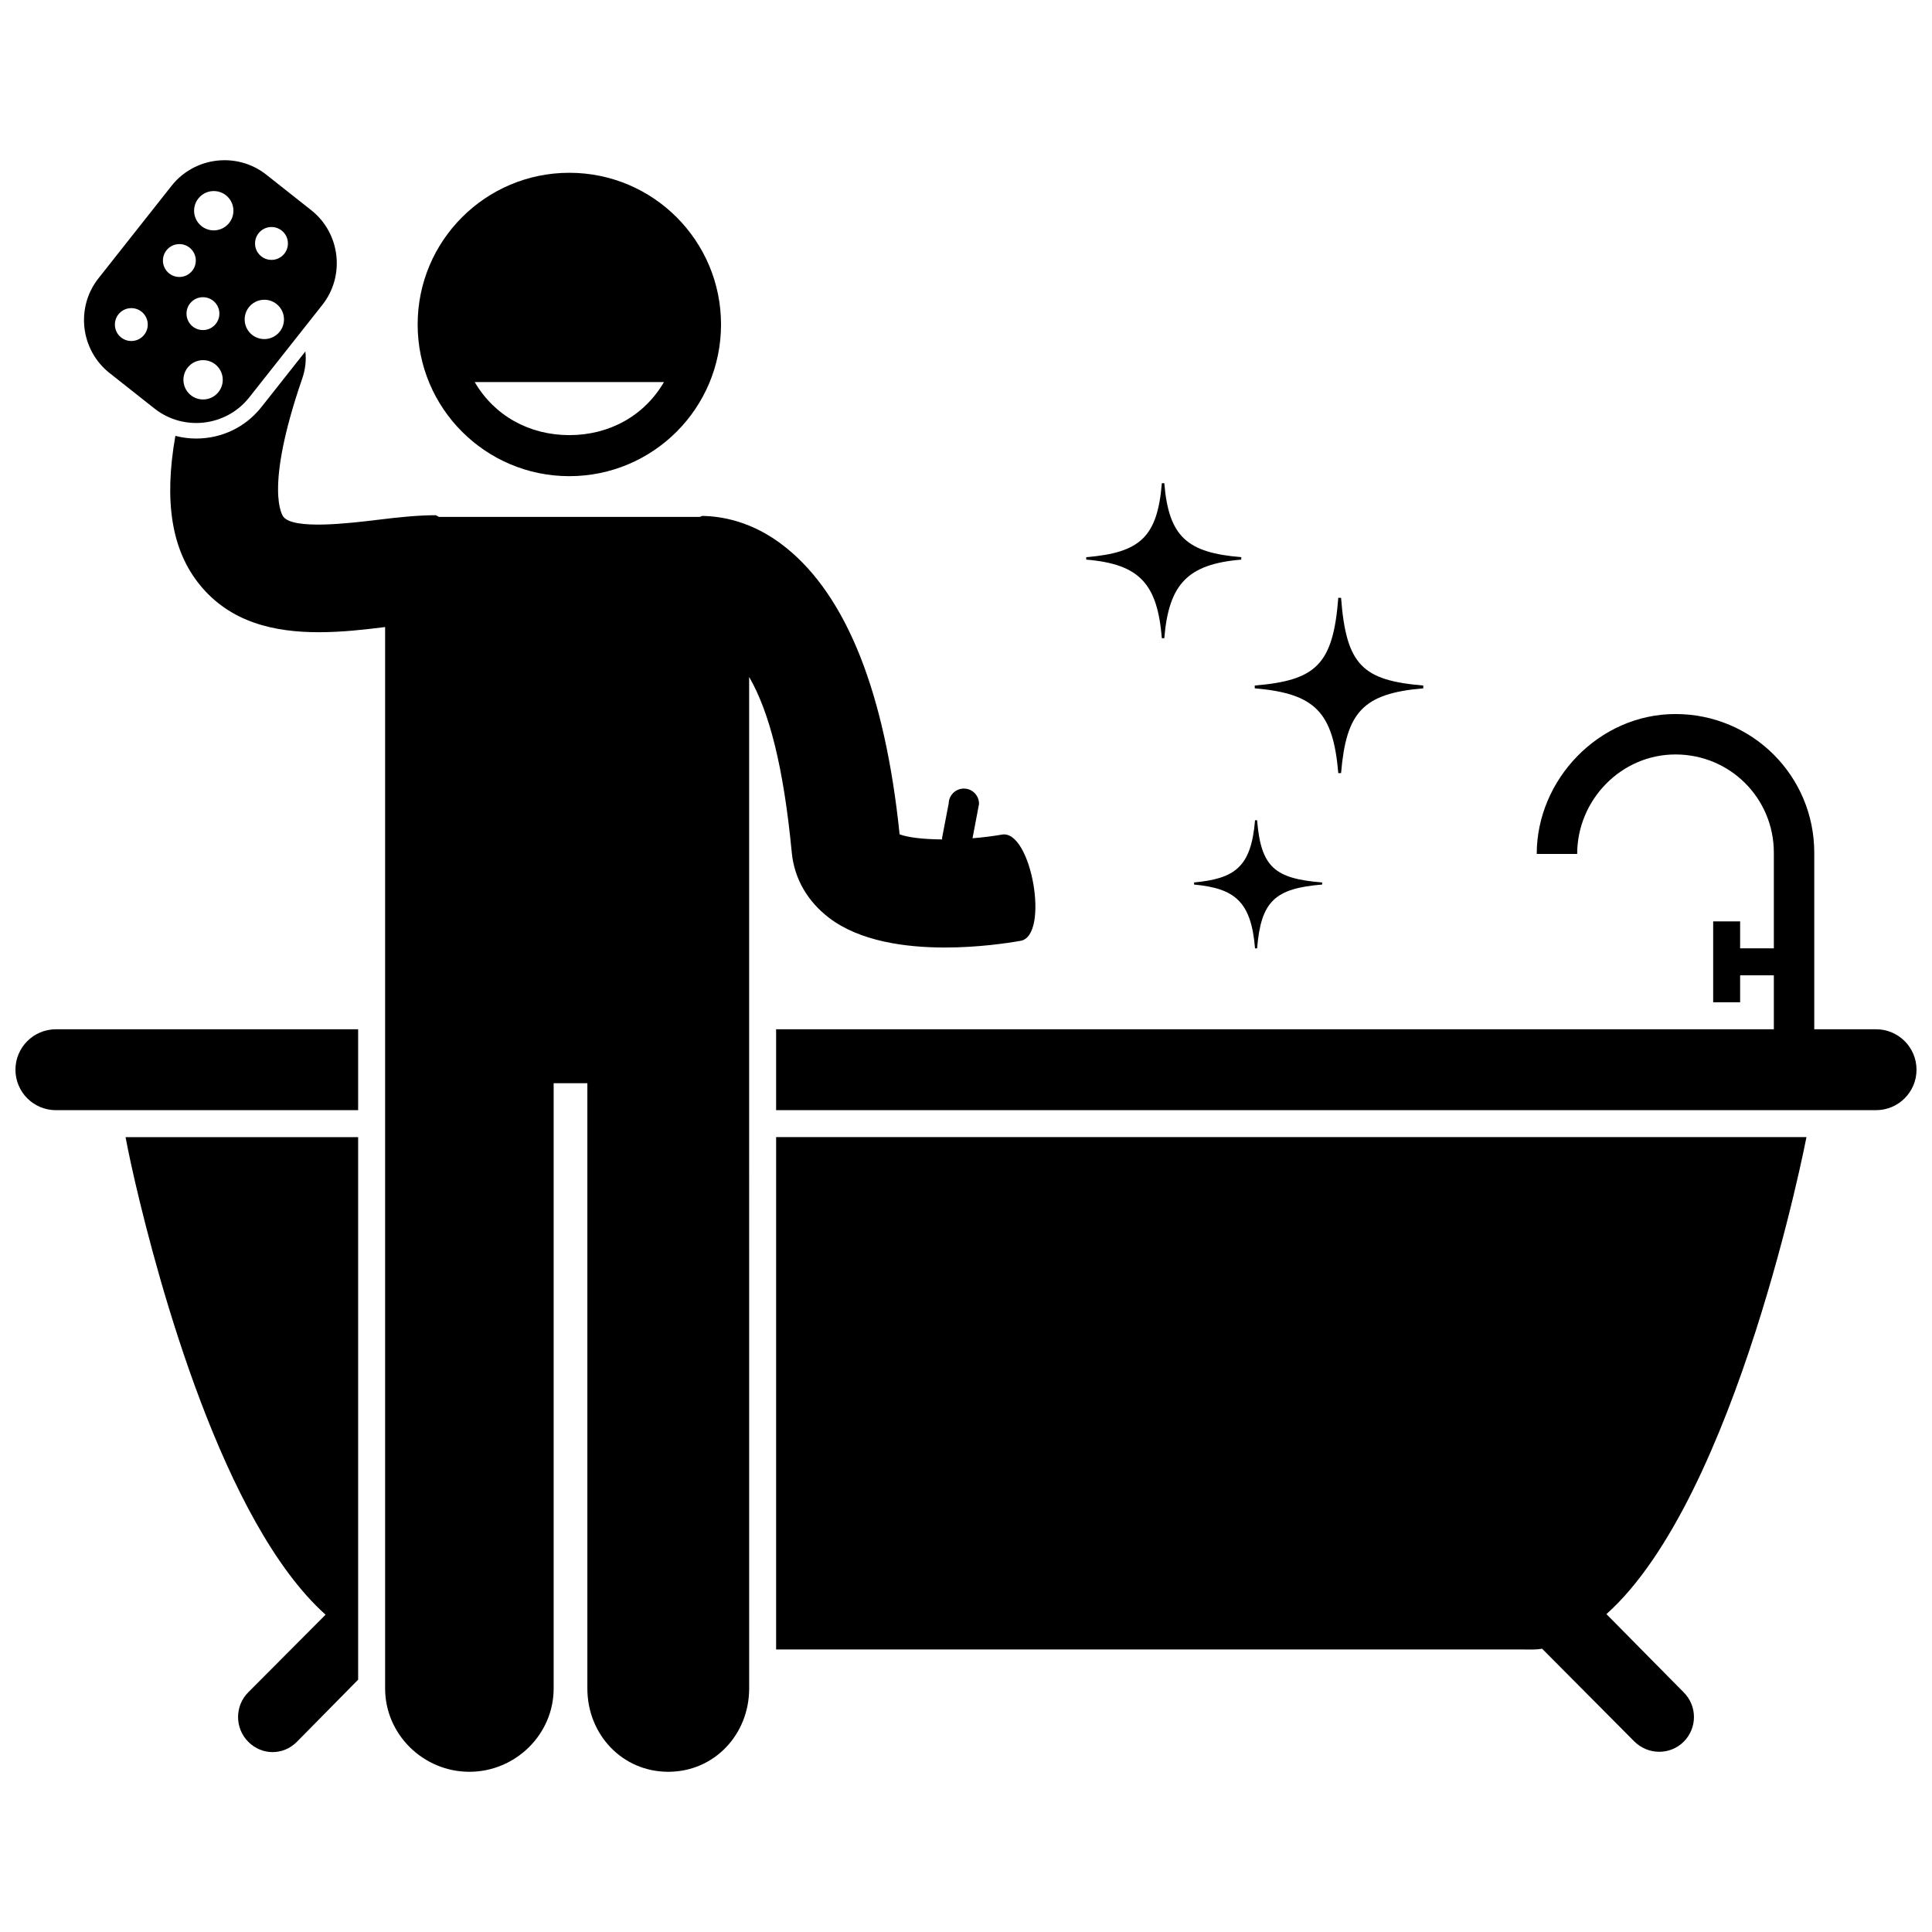 <?xml version="1.0" encoding="UTF-8"?>
<!-- Uploaded to: ICON Repo, www.iconrepo.com, Generator: ICON Repo Mixer Tools -->
<svg width="800px" height="800px" version="1.1" viewBox="144 144 512 512" xmlns="http://www.w3.org/2000/svg">
 <defs>
  <clipPath id="b">
   <path d="m148.09 416h90.906v23h-90.906z"/>
  </clipPath>
  <clipPath id="a">
   <path d="m349 333h302.9v106h-302.9z"/>
  </clipPath>
 </defs>
 <g clip-path="url(#b)">
  <path d="m238.91 416.77h-80.098c-5.918 0-10.719 4.797-10.719 10.719 0 5.918 4.801 10.719 10.719 10.719h80.098z"/>
 </g>
 <path d="m349.68 581.13h198.02c1.684 0 3.34 0.102 4.969-0.211l24.434 24.574c3.617 3.617 9.484 3.688 13.102 0.07 3.613-3.617 3.613-9.449 0-13.066l-20.484-20.742c34.637-30.98 53.012-126.41 53.012-126.41h-273.05z"/>
 <path d="m238.91 445.35h-61.637s0.852 4.688 2.527 11.891c6.121 26.332 23.285 90.344 50.484 114.67l-20.484 20.555c-3.613 3.617-3.613 9.516 0 13.137 3.617 3.617 9.23 3.637 12.852 0.02l16.262-16.496z"/>
 <g clip-path="url(#a)">
  <path d="m551.25 370.31h10.719c0-14.293 11.609-26.371 26.059-26.371s26.059 11.586 26.059 26.035v25.348h-8.934v-7.144h-7.144v21.438h7.144v-7.144h8.934v14.293h-264.41v21.438h291.5c5.922 0 10.719-4.801 10.719-10.719 0-5.922-4.797-10.719-10.719-10.719h-16.379v-46.785c0-20.359-16.418-36.754-36.777-36.754-20.355 0-36.773 17.434-36.773 37.086z"/>
 </g>
 <path d="m335.08 229.99c0-22.203-17.996-40.199-40.199-40.199s-40.199 17.996-40.199 40.199c0 22.203 17.996 40.199 40.199 40.199 22.203-0.004 40.199-18 40.199-40.199zm-65.273 15.262h50.148c-5.195 8.934-14.477 14.059-25.074 14.059-10.594 0-19.875-5.125-25.074-14.059z"/>
 <path d="m342.53 416.36v-92.965c5.359 9.25 9.129 23.895 11.297 46.516 0.672 7.008 4.219 13.012 9.934 17.363 8.109 6.172 20.156 7.828 30.656 7.828 8.672 0 16.383-1.129 20.059-1.777 7.773-1.367 2.844-29.516-4.934-28.152-2.531 0.438-5.176 0.762-7.812 0.973l1.719-9.062c0.047-2.211-1.719-4.059-3.93-4.106-2.211-0.047-4.059 1.723-4.106 3.934l-1.77 9.219 0.051 0.324c-4.844-0.031-8.996-0.488-11.289-1.348-3.867-37.465-13.996-63.027-30.125-75.992-9.023-7.258-17.527-8.285-22.062-8.398-0.277-0.016-0.551 0.266-0.836 0.266h-69.016c-0.195 0-0.387-0.289-0.578-0.277-0.094 0-0.188-0.168-0.277-0.168-4.801 0-9.922 0.543-15.34 1.207-7.785 0.945-22.273 2.672-25.059-0.773-0.219-0.27-5.242-6.984 4.981-36.652 0.824-2.391 1.102-4.789 0.828-7.18l-11.66 14.75c-4.184 5.293-10.477 8.328-17.27 8.328-1.871 0-3.727-0.246-5.519-0.711-3.078 17.504-0.949 30.297 6.414 39.406 8.168 10.102 19.867 12.629 31.625 12.629 6.191 0 12.188-0.703 17.547-1.367v281.28c0 12.203 10.137 22.086 22.332 22.086s22.332-9.887 22.332-22.086v-160.39h8.934v160.39c0 12.203 9.242 22.086 21.441 22.086 12.195 0 21.438-9.887 21.438-22.086z"/>
 <path d="m210.04 249.33 19.383-24.531c6.094-7.711 4.769-19-2.941-25.094l-11.914-9.414c-7.711-6.094-19-4.769-25.094 2.941l-19.383 24.531c-6.094 7.711-4.769 19 2.941 25.094l11.914 9.414c7.707 6.09 19 4.769 25.094-2.941zm-22.863-36.285c0-2.406 1.949-4.356 4.356-4.356s4.356 1.949 4.356 4.356-1.949 4.356-4.356 4.356c-2.406-0.004-4.356-1.953-4.356-4.356zm10.605 9.715c2.406 0 4.356 1.949 4.356 4.356s-1.949 4.356-4.356 4.356-4.356-1.949-4.356-4.356 1.949-4.356 4.356-4.356zm0.039 27.105c-2.879 0-5.211-2.332-5.211-5.211s2.332-5.211 5.211-5.211c2.879 0 5.211 2.332 5.211 5.211s-2.336 5.211-5.211 5.211zm16.227-16.004c-2.879 0-5.211-2.332-5.211-5.211s2.332-5.211 5.211-5.211 5.211 2.332 5.211 5.211-2.332 5.211-5.211 5.211zm1.898-29.699c2.406 0 4.356 1.949 4.356 4.356s-1.949 4.356-4.356 4.356-4.356-1.949-4.356-4.356 1.949-4.356 4.356-4.356zm-15.297-9.531c2.879 0 5.211 2.332 5.211 5.211s-2.332 5.211-5.211 5.211c-2.879 0-5.211-2.332-5.211-5.211s2.332-5.211 5.211-5.211zm-26.203 35.383c0-2.406 1.949-4.356 4.356-4.356s4.356 1.949 4.356 4.356-1.949 4.356-4.356 4.356-4.356-1.949-4.356-4.356z"/>
 <path d="m452.55 272.05h-0.645c-1.191 14.293-5.75 18.418-20.043 19.609v0.645c14.293 1.188 18.855 6.547 20.043 20.84h0.645c1.191-14.293 6.109-19.648 20.402-20.84v-0.645c-14.293-1.191-19.215-5.32-20.402-19.609z"/>
 <path d="m460.44 377.86v0.555c10.719 1.02 15.137 4.406 16.156 16.91h0.551c1.023-12.508 4.731-15.891 17.234-16.91v-0.555c-12.508-1.02-16.215-3.973-17.234-16.48h-0.551c-1.02 12.508-5.434 15.461-16.156 16.48z"/>
 <path d="m498.66 348.88h0.738c1.363-16.078 5.707-21.102 21.785-22.465v-0.742c-16.078-1.363-20.422-5.379-21.785-23.242h-0.738c-1.363 17.867-6.059 21.879-22.141 23.242v0.742c16.082 1.363 20.773 6.387 22.141 22.465z"/>
</svg>